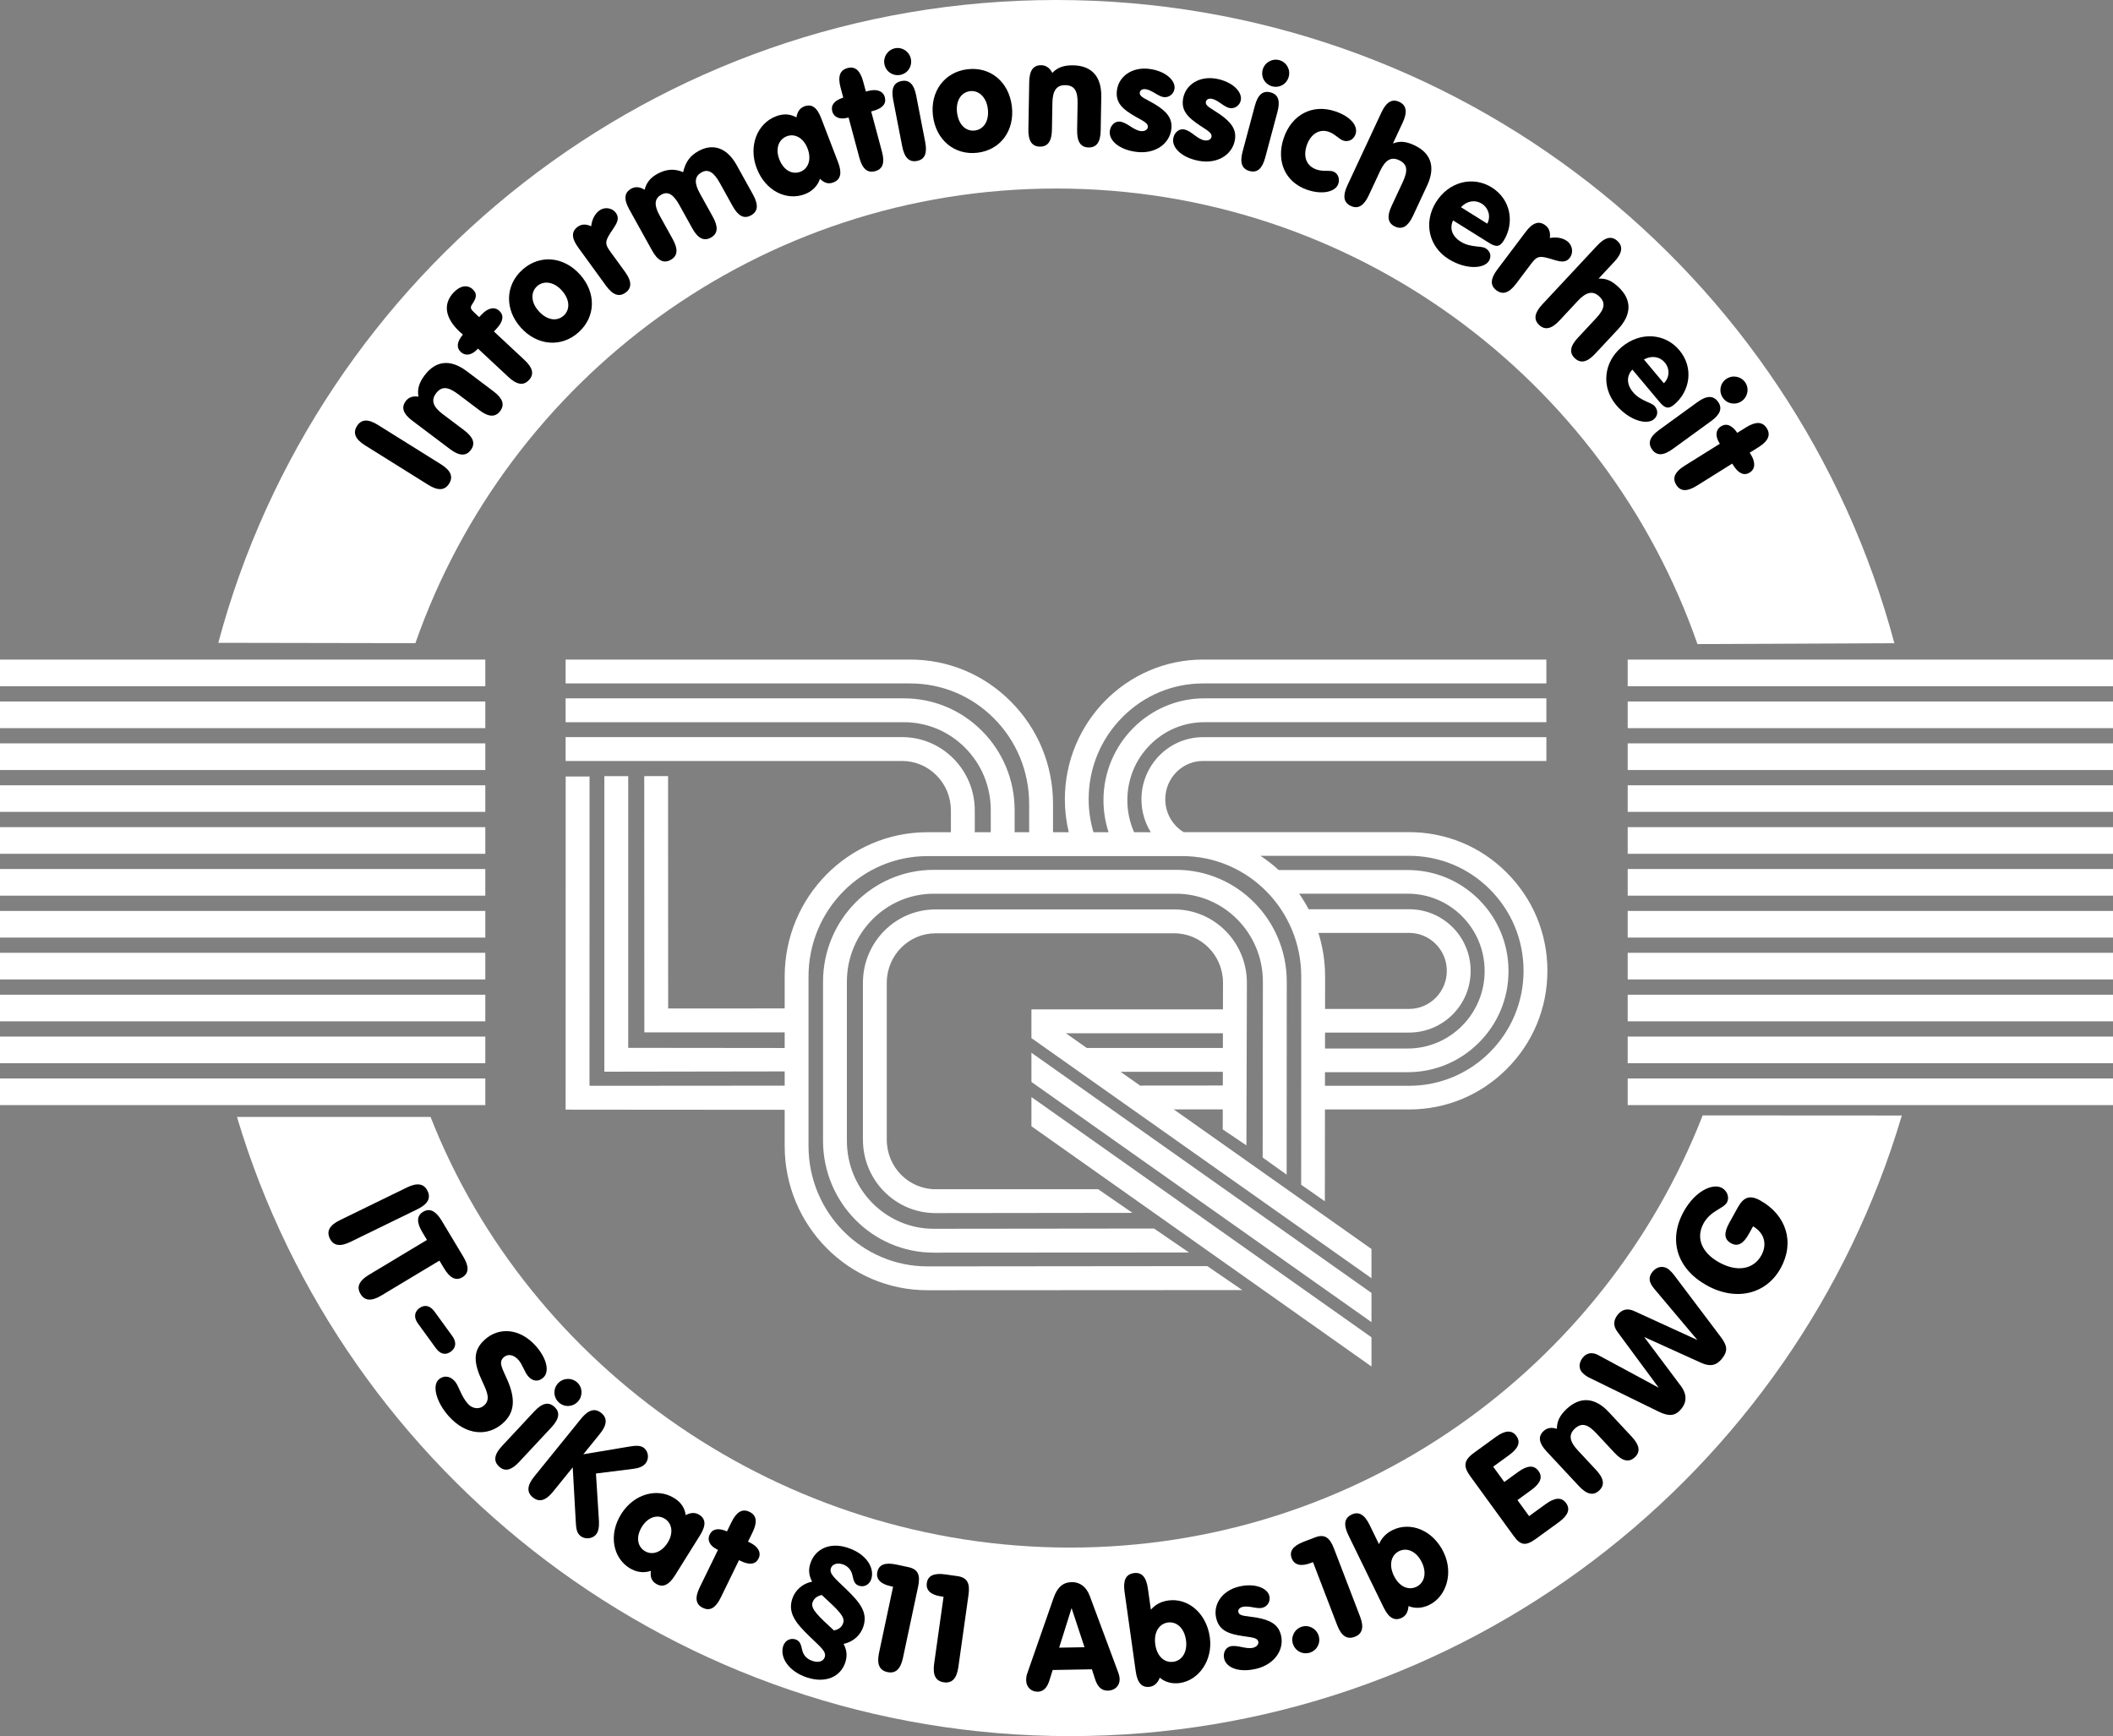 <?xml version="1.0" encoding="UTF-8" standalone="no"?>
<svg
   xmlns:dc="http://purl.org/dc/elements/1.1/"
   xmlns:cc="http://creativecommons.org/ns#"
   xmlns:rdf="http://www.w3.org/1999/02/22-rdf-syntax-ns#"
   xmlns:svg="http://www.w3.org/2000/svg"
   xmlns="http://www.w3.org/2000/svg"
   xmlns:sodipodi="http://sodipodi.sourceforge.net/DTD/sodipodi-0.dtd"
   xmlns:inkscape="http://www.inkscape.org/namespaces/inkscape"
   version="1.1"
   id="Ebene_1"
   x="0px"
   y="0px"
   width="284.576"
   height="233.823"
   viewBox="0 0 284.576 233.823"
   enable-background="new 0 0 297.641 255.121"
   xml:space="preserve"
   sodipodi:docname="135_it-sikat-1b_enwg.svg"
   inkscape:version="1.0.2-2 (e86c870879, 2021-01-15)"><rect x="0" y="0" width="284.576" height="233.823" fill="#808080" stroke="none"/><defs
   id="defs99" /><sodipodi:namedview
   pagecolor="#ffffff"
   bordercolor="#666666"
   borderopacity="1"
   objecttolerance="10"
   gridtolerance="10"
   guidetolerance="10"
   inkscape:pageopacity="0"
   inkscape:pageshadow="2"
   inkscape:window-width="3840"
   inkscape:window-height="2054"
   id="namedview97"
   showgrid="false"
   inkscape:zoom="4.0216211"
   inkscape:cx="141.9285"
   inkscape:cy="116.9115"
   inkscape:window-x="-11"
   inkscape:window-y="-11"
   inkscape:window-maximized="1"
   inkscape:current-layer="Ebene_1" />
<path
   fill="#ffffff"
   d="m 205.191,130.752 c 0,-4.176 -1.633,-8.088 -4.584,-11.021 -2.9,-2.88 -6.75,-4.466 -10.826,-4.466 H 169.76 c 0.867,0.574 1.688,1.208 2.449,1.912 h 17.373 c 3.602,0 6.998,1.4 9.553,3.935 2.6,2.577 4.029,6.019 4.029,9.675 0,3.666 -1.43,7.102 -4.029,9.678 -2.553,2.539 -5.949,3.939 -9.553,3.939 h -11.133 l -0.006,1.832 h 11.338 c 8.502,0.001 15.41,-6.947 15.41,-15.484 z m -26.728,0.778 -0.004,4.355 h 11.312 c 2.803,0 5.084,-2.303 5.084,-5.125 0,-1.385 -0.535,-2.676 -1.518,-3.646 -0.957,-0.951 -2.229,-1.471 -3.566,-1.471 H 177.56 c 0.586,1.857 0.903,3.836 0.903,5.887 z m -2.221,-9.075 h 13.529 c 2.203,0 4.275,0.855 5.842,2.404 1.58,1.57 2.451,3.67 2.451,5.9 0,2.234 -0.871,4.33 -2.451,5.902 -1.566,1.553 -3.639,2.406 -5.842,2.406 h -11.318 v 2.15 h 11.131 c 5.723,0 10.365,-4.678 10.365,-10.432 0,-2.805 -1.092,-5.445 -3.08,-7.42 -1.957,-1.938 -4.539,-3.003 -7.285,-3.003 h -14.611 c 0.464,0.671 0.886,1.366 1.269,2.093 z m 32.16,8.297 c 0,5.025 -1.961,9.74 -5.531,13.273 -3.502,3.482 -8.158,5.4 -13.09,5.4 h -11.338 l -0.014,12.365 -3.189,-2.23 0.01,-28.031 c 0,-8.98 -7.188,-16.228 -16.02,-16.228 h -34.318 c -8.83,0 -16.023,7.248 -16.023,16.228 v 22.805 c 0,8.977 7.193,16.225 16.023,16.225 l 37.691,-0.037 4.707,3.227 -42.398,0.023 c -10.644,0 -19.233,-8.721 -19.233,-19.438 v -4.863 l -27.898,-0.02 -1.604,-0.006 v -1.607 l 0.007,-43.261 h 3.215 l -0.01,41.66 26.29,-0.02 v -1.918 l -22.678,0.035 h -1.608 v -1.604 -38.199 h 3.214 v 36.593 l 21.072,0.023 v -2.111 l -17.296,0.004 h -1.605 v -1.602 l -0.013,-32.907 3.209,-0.004 0.012,31.299 15.693,-0.01 v -4.289 c 0,-10.72 8.59,-19.442 19.233,-19.442 h 3.153 v -2.924 c 0,-1.8 -0.694,-3.488 -1.958,-4.751 -1.24,-1.239 -2.874,-1.92 -4.618,-1.92 H 76.176 v -3.215 h 45.312 c 2.6,0 5.046,1.018 6.891,2.86 1.868,1.872 2.901,4.37 2.901,7.025 v 2.924 h 2.155 v -2.964 c 0,-3.197 -1.239,-6.19 -3.482,-8.438 -2.202,-2.201 -5.122,-3.413 -8.214,-3.413 H 76.176 v -3.214 h 45.563 c 3.951,0 7.676,1.547 10.484,4.355 2.854,2.853 4.425,6.658 4.425,10.71 v 2.964 h 1.957 v -3.806 c 0,-4.377 -1.697,-8.482 -4.766,-11.553 -3.016,-3.018 -7.016,-4.679 -11.259,-4.679 H 76.176 v -3.215 h 46.404 c 5.099,0 9.904,1.995 13.527,5.623 3.683,3.679 5.712,8.586 5.712,13.823 v 3.806 h 2.119 c -0.346,-1.444 -0.525,-2.924 -0.525,-4.429 0,-10.378 8.352,-18.823 18.613,-18.823 h 46.238 v 3.215 h -46.238 c -4.072,0 -7.916,1.597 -10.816,4.5 -2.961,2.955 -4.592,6.9 -4.592,11.108 0,1.515 0.227,2.994 0.646,4.429 h 2.033 c -0.447,-1.387 -0.684,-2.839 -0.684,-4.304 0,-7.569 6.098,-13.726 13.58,-13.726 h 46.07 v 3.214 h -46.068 c -2.742,0 -5.328,1.076 -7.281,3.028 -1.994,1.992 -3.086,4.646 -3.086,7.483 0,1.481 0.312,2.958 0.908,4.304 h 2.248 c -0.809,-1.307 -1.256,-2.835 -1.256,-4.424 0,-4.62 3.721,-8.376 8.293,-8.376 h 46.244 v 3.207 h -46.246 c -1.342,0 -2.613,0.53 -3.564,1.483 -0.982,0.982 -1.518,2.288 -1.518,3.686 0,1.812 0.947,3.482 2.469,4.416 h 30.373 c 4.93,0 9.588,1.917 13.088,5.398 3.574,3.539 5.535,8.253 5.535,13.28 z M 57.985,150.428 c 13.341,33.961 47.441,58.002 86.132,58.002 38.773,0 71.91,-24.141 85.197,-58.207 l 26.822,0.016 c -14.314,48.324 -59.053,83.584 -112.02,83.584 -52.888,0 -97.823,-35.178 -112.203,-83.395 z M 55.944,86.624 29.401,86.576 C 42.721,36.719 88.203,0 142.256,0 c 54.078,0 99.566,36.745 112.875,86.627 l -26.52,0.118 C 216.181,51.026 182.213,25.391 142.256,25.391 102.346,25.392 68.411,50.968 55.944,86.624 Z m 163.273,2.212 h 65.359 v 3.589 h -65.359 z m 0,5.64 h 65.359 v 3.591 h -65.359 z m 0,5.642 h 65.359 v 3.589 h -65.359 z m 0,5.642 h 65.359 v 3.588 h -65.359 z m 0,5.641 h 65.359 v 3.589 h -65.359 z m 0,5.64 h 65.359 v 3.591 h -65.359 z m 0,5.643 h 65.359 v 3.588 h -65.359 z m 0,5.641 h 65.359 v 3.59 h -65.359 z m 0,5.642 h 65.359 v 3.588 h -65.359 z m 0,5.639 h 65.359 v 3.592 h -65.359 z m 0,5.642 h 65.359 v 3.588 H 219.217 Z M 0,88.836 h 65.361 v 3.589 H 0 Z m 0,5.64 h 65.361 v 3.591 H 0 Z m 0,5.642 h 65.361 v 3.589 H 0 Z m 0,5.642 h 65.361 v 3.588 H 0 Z m 0,5.641 h 65.361 v 3.589 H 0 Z m 0,5.64 h 65.361 v 3.591 H 0 Z m 0,5.643 h 65.361 v 3.588 H 0 Z m 0,5.641 h 65.361 v 3.59 H 0 Z m 0,5.642 h 65.361 v 3.588 H 0 Z m 0,5.639 h 65.361 v 3.592 H 0 Z m 0,5.642 h 65.361 v 3.588 H 0 Z m 184.709,38.793 -45.797,-32.357 v -3.934 l 45.797,32.357 z m -24.576,-15.353 -34.374,0.02 c -8.254,0 -14.913,-6.764 -14.913,-15.07 V 132.22 c 0,-8.303 6.659,-15.069 14.913,-15.069 h 32.633 c 8.242,0 14.908,6.766 14.908,15.069 l -0.016,25.984 -3.229,-2.307 0.029,-23.678 c 0,-6.559 -5.262,-11.851 -11.693,-11.851 h -32.633 c -6.445,0 -11.7,5.292 -11.7,11.851 v 21.418 c 0,6.564 5.256,11.857 11.7,11.857 l 29.672,-0.033 z m 24.576,9.379 -45.797,-32.352 v -3.93 l 45.797,32.346 z m -20.008,-42.125 0.014,-3.574 c 0,-3.705 -2.965,-6.672 -6.576,-6.672 h -32.133 c -3.614,0 -6.577,2.967 -6.577,6.672 v 21.129 c 0,3.699 2.963,6.67 6.577,6.67 l 21.889,-0.004 4.625,3.186 -26.514,0.033 c -5.426,0 -9.787,-4.445 -9.787,-9.885 v -21.129 c 0,-5.443 4.361,-9.887 9.787,-9.887 h 32.133 c 5.426,0 9.791,4.443 9.791,9.887 l -0.064,21.893 -3.189,-2.152 0.006,-2.695 h -6.604 l 26.629,18.799 v 3.936 l -45.797,-32.338 v -0.648 -3.219 h 25.79 z m -0.01,8.41 h -13.775 l 2.631,1.855 c 11.139,0 11.139,-0.01 11.139,-0.01 z m 0.006,-5.191 h -21.141 l 2.807,1.979 h 18.334 z"
   id="path2" />
<g
   id="g46"
   transform="translate(-6.892,-10.649)">
	<path
   fill-rule="evenodd"
   clip-rule="evenodd"
   fill="#000000"
   d="m 54.103,177.903 9.005,-4.393 c 1.39,-0.678 1.847,-1.48 1.362,-2.473 -0.484,-0.994 -1.398,-1.129 -2.788,-0.449 l -9.005,4.391 c -1.39,0.678 -1.847,1.482 -1.363,2.475 0.485,0.992 1.4,1.127 2.789,0.449 z"
   id="path4" />
	<path
   fill-rule="evenodd"
   clip-rule="evenodd"
   fill="#000000"
   d="m 64.398,177.644 -7.813,4.695 c -1.325,0.795 -1.711,1.637 -1.142,2.582 0.568,0.947 1.491,1.002 2.816,0.205 l 7.813,-4.695 0.62,1.033 c 0.797,1.326 1.603,1.73 2.48,1.203 0.877,-0.527 0.915,-1.439 0.119,-2.764 l -2.916,-4.854 c -0.797,-1.326 -1.62,-1.721 -2.498,-1.193 -0.877,0.527 -0.897,1.43 -0.102,2.754 z"
   id="path6" />
	<path
   fill-rule="evenodd"
   clip-rule="evenodd"
   fill="#000000"
   d="m 63.183,188.905 2.396,3.299 c 0.614,0.844 1.322,1 2.037,0.48 0.683,-0.496 0.79,-1.27 0.2,-2.082 l -2.396,-3.297 c -0.603,-0.828 -1.339,-0.988 -2.037,-0.48 -0.698,0.508 -0.789,1.268 -0.2,2.08 z"
   id="path8" />
	<path
   fill-rule="evenodd"
   clip-rule="evenodd"
   fill="#000000"
   d="m 74.63,202.323 c 1.597,-1.438 1.707,-3.266 0.59,-5.826 -0.686,-1.572 -1.241,-2.369 -0.479,-3.053 0.521,-0.471 1.3,-0.387 1.972,0.359 0.577,0.641 0.81,1.648 1.333,2.23 0.631,0.701 1.384,0.727 2.01,0.162 0.852,-0.766 0.546,-2.545 -1.039,-4.307 -2.109,-2.342 -4.914,-2.545 -6.823,-0.826 -1.656,1.492 -1.543,3.119 -0.314,5.713 0.691,1.459 1.055,2.402 0.204,3.168 -0.627,0.564 -1.56,0.457 -2.164,-0.213 -0.968,-1.076 -1.209,-2.424 -1.787,-3.066 -0.672,-0.746 -1.522,-0.791 -2.164,-0.213 -0.865,0.779 -0.397,2.979 1.39,4.965 2.28,2.536 5.212,2.761 7.271,0.907 z"
   id="path10" />
	<path
   fill-rule="evenodd"
   clip-rule="evenodd"
   fill="#000000"
   d="m 76.818,207.538 4.341,-4.654 c 1.055,-1.131 1.194,-2.018 0.416,-2.742 -0.793,-0.74 -1.667,-0.539 -2.722,0.592 l -4.34,4.656 c -1.055,1.129 -1.208,2.029 -0.415,2.77 0.793,0.741 1.666,0.509 2.72,-0.622 z m 5.241,-10.596 c -0.698,0.748 -0.658,1.885 0.091,2.582 0.734,0.686 1.869,0.645 2.567,-0.104 0.685,-0.734 0.659,-1.885 -0.075,-2.568 -0.734,-0.685 -1.898,-0.644 -2.583,0.09 z"
   id="path12" />
	<path
   fill-rule="evenodd"
   clip-rule="evenodd"
   fill="#000000"
   d="m 91.614,205.481 -6.158,1.033 2.224,-2.746 c 0.973,-1.201 1.047,-2.123 0.188,-2.818 -0.857,-0.695 -1.743,-0.43 -2.717,0.771 l -6.305,7.787 c -0.974,1.201 -1.048,2.123 -0.189,2.816 0.858,0.695 1.744,0.432 2.717,-0.77 l 2.653,-3.277 0.406,7.252 c 0.051,0.895 0.091,1.547 0.637,1.988 0.577,0.469 1.588,0.434 2.118,-0.223 0.278,-0.342 0.413,-0.957 0.371,-1.766 l -0.404,-6.424 5.03,-0.629 c 0.775,-0.096 1.322,-0.324 1.65,-0.73 0.506,-0.625 0.405,-1.584 -0.203,-2.078 -0.453,-0.363 -1.092,-0.34 -2.018,-0.186 z"
   id="path14" />
	<path
   fill-rule="evenodd"
   clip-rule="evenodd"
   fill="#000000"
   d="m 93.354,216.259 c 0.83,-1.328 2.106,-1.666 3.077,-1.061 0.971,0.607 1.199,1.91 0.38,3.221 -0.83,1.328 -2.105,1.738 -3.093,1.121 -0.988,-0.617 -1.214,-1.918 -0.364,-3.281 z m 1.201,5.959 c -0.115,0.828 0.096,1.363 0.691,1.734 0.903,0.564 1.732,0.184 2.552,-1.127 l 3.373,-5.398 c 0.819,-1.311 0.805,-2.197 -0.115,-2.771 -0.545,-0.34 -1.162,-0.299 -1.809,0.055 -0.141,-0.988 -0.631,-1.721 -1.55,-2.295 -2.282,-1.426 -5.438,-0.58 -7.141,2.145 -1.756,2.809 -1.085,5.902 1.112,7.275 0.921,0.573 1.927,0.706 2.887,0.382 z"
   id="path16" />
	<path
   fill-rule="evenodd"
   clip-rule="evenodd"
   fill="#000000"
   d="m 103.588,219.39 -2.455,5.035 c -0.678,1.389 -0.562,2.295 0.413,2.77 0.975,0.477 1.742,0.002 2.42,-1.389 l 2.455,-5.035 0.235,0.115 c 1.209,0.59 2.016,0.447 2.403,-0.348 0.378,-0.775 -0.034,-1.58 -1.171,-2.133 l -0.253,-0.125 0.607,-1.244 c 0.678,-1.391 0.562,-2.295 -0.396,-2.762 -0.975,-0.477 -1.76,-0.01 -2.438,1.379 l -0.607,1.246 c -1.163,-0.5 -1.952,-0.35 -2.33,0.426 -0.361,0.74 -0.004,1.52 1.007,2.012 z"
   id="path18" />
	<path
   fill-rule="evenodd"
   clip-rule="evenodd"
   fill="#000000"
   d="m 116.267,223.669 c -1.281,0.238 -2.297,1.154 -2.675,2.318 -0.62,1.91 0.463,3.254 2.376,5.1 1.445,1.398 2.243,1.996 2.001,2.74 -0.18,0.555 -0.787,0.801 -1.646,0.521 -0.783,-0.254 -1.25,-0.766 -1.415,-1.559 -0.151,-0.703 -0.301,-1.152 -0.893,-1.346 -0.669,-0.217 -1.396,0.139 -1.645,0.902 -0.483,1.488 0.705,3.416 3.227,4.236 2.481,0.807 4.507,-0.098 5.134,-2.027 0.285,-0.877 0.229,-1.613 -0.223,-2.5 1.319,-0.289 2.283,-1.18 2.662,-2.344 0.62,-1.91 -0.45,-3.229 -2.362,-5.074 -1.445,-1.398 -2.257,-2.021 -2.015,-2.766 0.173,-0.535 0.807,-0.793 1.589,-0.539 0.707,0.229 1.181,0.785 1.333,1.551 0.146,0.723 0.301,1.154 0.874,1.34 0.668,0.217 1.39,-0.117 1.644,-0.9 0.478,-1.471 -0.609,-3.387 -3.207,-4.23 -2.387,-0.775 -4.36,0.166 -5,2.133 -0.272,0.84 -0.203,1.602 0.241,2.444 z m 2.933,6.568 c -2.06,-1.914 -3.159,-2.885 -2.88,-3.744 0.181,-0.553 0.578,-0.867 1.243,-1.031 2.078,1.922 3.178,2.891 2.898,3.75 -0.186,0.572 -0.589,0.906 -1.261,1.025 z"
   id="path20" />
	<path
   fill-rule="evenodd"
   clip-rule="evenodd"
   fill="#000000"
   d="m 128.502,233.935 2.037,-9.584 c 0.334,-1.572 0.01,-2.359 -1.326,-2.643 l -1.591,-0.34 c -1.513,-0.32 -2.358,-0.008 -2.571,0.994 -0.205,0.961 0.433,1.631 1.827,1.928 l 0.294,0.062 -1.891,8.896 c -0.321,1.512 0.03,2.367 1.131,2.602 1.099,0.233 1.768,-0.404 2.09,-1.915 z"
   id="path22" />
	<path
   fill-rule="evenodd"
   clip-rule="evenodd"
   fill="#000000"
   d="m 135.963,235.167 1.364,-9.701 c 0.224,-1.592 -0.155,-2.354 -1.508,-2.545 l -1.61,-0.227 c -1.531,-0.215 -2.354,0.156 -2.496,1.17 -0.137,0.975 0.546,1.598 1.957,1.797 l 0.299,0.041 -1.267,9.008 c -0.215,1.531 0.196,2.359 1.31,2.516 1.114,0.157 1.736,-0.528 1.951,-2.059 z"
   id="path24" />
	<path
   fill-rule="evenodd"
   clip-rule="evenodd"
   fill="#000000"
   d="m 149.538,232.56 1.674,-5.33 1.74,5.27 z m -0.871,3.007 5.281,-0.094 0.424,1.318 c 0.34,1.059 0.891,1.57 1.734,1.557 0.902,-0.016 1.596,-0.631 1.578,-1.555 -0.004,-0.279 -0.09,-0.619 -0.238,-1.02 l -3.793,-10.195 c -0.463,-1.217 -1.316,-1.863 -2.422,-1.846 -1.203,0.021 -1.955,0.717 -2.451,2.152 l -3.539,10.143 c -0.115,0.303 -0.149,0.625 -0.144,0.945 0.016,0.904 0.669,1.535 1.574,1.52 0.701,-0.012 1.236,-0.504 1.539,-1.473 z"
   id="path26" />
	<path
   fill-rule="evenodd"
   clip-rule="evenodd"
   fill="#000000"
   d="m 161.888,227.448 -0.402,-2.863 c -0.217,-1.531 -0.82,-2.217 -1.893,-2.066 -1.074,0.15 -1.465,0.977 -1.25,2.508 l 1.51,10.736 c 0.215,1.531 0.818,2.217 1.891,2.066 0.617,-0.088 1.064,-0.516 1.35,-1.225 0.715,0.609 1.662,0.861 2.695,0.717 2.564,-0.361 4.475,-3.082 4.041,-6.164 -0.465,-3.301 -2.979,-5.32 -5.604,-4.951 -1.053,0.148 -1.799,0.617 -2.338,1.242 z m 0.596,4.68 c -0.232,-1.65 0.521,-2.789 1.693,-2.955 1.174,-0.164 2.213,0.744 2.443,2.375 0.223,1.59 -0.527,2.75 -1.699,2.914 -1.174,0.166 -2.209,-0.703 -2.437,-2.334 z"
   id="path28" />
	<path
   fill-rule="evenodd"
   clip-rule="evenodd"
   fill="#000000"
   d="m 176.132,235.392 c 2.455,-0.611 3.762,-2.594 3.275,-4.541 -0.35,-1.402 -1.41,-2.008 -3.295,-2.346 -1.428,-0.244 -2.295,-0.152 -2.439,-0.736 -0.072,-0.291 0.121,-0.59 0.57,-0.701 0.838,-0.209 1.918,0.309 2.658,0.123 0.701,-0.174 1.125,-0.881 0.945,-1.602 -0.266,-1.07 -1.994,-1.777 -4.139,-1.244 -2.279,0.568 -3.469,2.438 -3.012,4.27 0.408,1.637 1.621,2.1 3.705,2.408 1.223,0.172 1.836,0.225 1.957,0.713 0.082,0.33 -0.176,0.705 -0.701,0.836 -0.955,0.238 -2.113,-0.426 -3.068,-0.188 -0.643,0.16 -1.02,0.896 -0.824,1.676 0.311,1.246 2.089,1.9 4.368,1.332 z"
   id="path30" />
	<path
   fill-rule="evenodd"
   clip-rule="evenodd"
   fill="#000000"
   d="m 181.021,232.05 c 0.316,0.973 1.33,1.488 2.303,1.172 0.955,-0.311 1.471,-1.322 1.154,-2.295 -0.311,-0.955 -1.328,-1.49 -2.283,-1.18 -0.955,0.31 -1.485,1.348 -1.174,2.303 z"
   id="path32" />
	<path
   fill-rule="evenodd"
   clip-rule="evenodd"
   fill="#000000"
   d="m 190.058,228.351 -3.51,-9.148 c -0.576,-1.498 -1.277,-1.982 -2.553,-1.492 l -1.518,0.582 c -1.443,0.555 -1.984,1.277 -1.617,2.232 0.354,0.92 1.252,1.133 2.584,0.623 l 0.281,-0.109 3.258,8.492 c 0.555,1.443 1.316,1.969 2.365,1.566 1.052,-0.405 1.265,-1.303 0.71,-2.746 z"
   id="path34" />
	<path
   fill-rule="evenodd"
   clip-rule="evenodd"
   fill="#000000"
   d="m 192.613,218.622 -1.268,-2.6 c -0.678,-1.389 -1.463,-1.855 -2.438,-1.379 -0.975,0.475 -1.092,1.381 -0.414,2.77 l 4.752,9.746 c 0.678,1.389 1.465,1.855 2.439,1.379 0.559,-0.271 0.852,-0.816 0.904,-1.58 0.867,0.359 1.846,0.307 2.785,-0.152 2.328,-1.135 3.303,-4.312 1.938,-7.111 -1.461,-2.994 -4.477,-4.139 -6.857,-2.977 -0.957,0.467 -1.521,1.144 -1.841,1.904 z m 2.013,4.268 c -0.73,-1.498 -0.367,-2.814 0.697,-3.334 1.064,-0.52 2.334,0.023 3.057,1.502 0.705,1.445 0.35,2.779 -0.715,3.299 -1.065,0.52 -2.316,0.011 -3.039,-1.467 z"
   id="path36" />
	<path
   fill-rule="evenodd"
   clip-rule="evenodd"
   fill="#000000"
   d="m 208.355,204.173 -2.957,2.148 c -1.461,1.061 -1.406,1.891 -0.473,3.174 l 5.842,8.039 c 0.908,1.252 1.594,1.375 2.99,0.359 l 3.07,-2.23 c 1.25,-0.908 1.584,-1.748 0.982,-2.576 -0.602,-0.828 -1.502,-0.77 -2.754,0.141 l -2.225,1.615 -1.57,-2.16 1.852,-1.346 c 1.252,-0.908 1.586,-1.746 0.984,-2.574 -0.604,-0.828 -1.504,-0.77 -2.754,0.139 l -1.852,1.346 -1.498,-2.064 2.143,-1.557 c 1.252,-0.908 1.586,-1.748 0.984,-2.576 -0.602,-0.829 -1.514,-0.786 -2.764,0.122 z"
   id="path38" />
	<path
   fill-rule="evenodd"
   clip-rule="evenodd"
   fill="#000000"
   d="m 219.531,210.79 c 1.055,1.131 1.941,1.348 2.734,0.607 0.793,-0.741 0.641,-1.641 -0.414,-2.77 l -2.465,-2.645 c -1.082,-1.16 -1.291,-2.09 -0.41,-2.912 0.939,-0.877 1.781,-0.592 2.918,0.627 l 2.438,2.615 c 1.055,1.131 1.943,1.346 2.736,0.605 0.793,-0.738 0.639,-1.639 -0.416,-2.77 l -3.094,-3.318 c -1.877,-2.012 -3.861,-2.109 -5.668,-0.426 -0.896,0.836 -1.322,1.645 -1.316,2.682 -0.744,-0.238 -1.33,-0.131 -1.785,0.293 -0.793,0.74 -0.652,1.625 0.4,2.756 z"
   id="path40" />
	<path
   fill-rule="evenodd"
   clip-rule="evenodd"
   fill="#000000"
   d="m 233.257,197.296 -4.93,-6.578 7.674,3.477 c 1.186,0.547 2.051,0.369 2.785,-0.535 0.934,-1.154 0.672,-1.883 -0.256,-3.1 l -6.219,-8.24 c -0.215,-0.277 -0.455,-0.523 -0.674,-0.699 -0.654,-0.531 -1.561,-0.465 -2.18,0.301 -0.607,0.748 -0.508,1.424 0.227,2.303 l 5.809,6.898 -8.52,-3.902 c -0.869,-0.393 -1.609,-0.244 -2.203,0.488 -0.607,0.75 -0.627,1.508 -0.078,2.266 l 5.594,7.576 -8.127,-4.385 c -0.803,-0.443 -1.562,-0.334 -2.094,0.32 -0.605,0.75 -0.598,1.633 0.104,2.201 0.203,0.166 0.391,0.316 0.588,0.424 l 9.51,4.654 c 1.387,0.682 2.264,0.619 3.072,-0.381 0.76,-0.936 0.731,-2.018 -0.082,-3.088 z"
   id="path42" />
	<path
   fill-rule="evenodd"
   clip-rule="evenodd"
   fill="#000000"
   d="m 242.993,175.812 c 1.527,0.891 1.938,2.428 1.109,3.92 -1.031,1.861 -3.225,2.299 -5.684,0.936 -2.404,-1.334 -3.146,-3.352 -2.086,-5.266 0.955,-1.721 2.672,-1.961 3.141,-2.805 0.369,-0.668 0.039,-1.562 -0.664,-1.951 -1.229,-0.682 -3.611,0.385 -5.148,3.16 -2.123,3.828 -0.949,7.715 3.107,9.965 3.969,2.199 8.012,1.158 9.93,-2.301 1.977,-3.566 0.721,-7.223 -2.756,-9.15 -1.369,-0.76 -2.227,-0.455 -2.996,0.934 l -1.158,2.09 c -0.74,1.334 -0.707,2.225 0.225,2.74 0.93,0.518 1.688,0.064 2.426,-1.271 z"
   id="path44" />
</g>
<path
   fill-rule="evenodd"
   clip-rule="evenodd"
   fill="none"
   d="m 48.838,116.694 c 0,-51.893 42.062,-93.959 93.953,-93.959 51.891,0 93.961,42.066 93.961,93.959 0,51.89 -42.07,93.957 -93.961,93.957 -51.89,0 -93.953,-42.067 -93.953,-93.957 z"
   id="path48" />
<g
   id="g94"
   transform="translate(-6.892,-10.649)">
	<path
   fill-rule="evenodd"
   clip-rule="evenodd"
   fill="#000000"
   d="m 66.283,73.183 -8.497,-5.309 c -1.312,-0.819 -2.234,-0.781 -2.82,0.156 -0.585,0.937 -0.215,1.783 1.097,2.603 l 8.497,5.31 c 1.311,0.819 2.234,0.781 2.819,-0.156 0.586,-0.937 0.215,-1.785 -1.096,-2.604 z"
   id="path50" />
	<path
   fill-rule="evenodd"
   clip-rule="evenodd"
   fill="#000000"
   d="m 67.5,71.135 c 1.234,0.93 2.146,0.989 2.798,0.123 0.653,-0.866 0.346,-1.727 -0.889,-2.657 l -2.887,-2.175 c -1.267,-0.955 -1.635,-1.835 -0.909,-2.797 0.773,-1.026 1.652,-0.892 2.983,0.111 l 2.854,2.151 c 1.234,0.931 2.146,0.989 2.799,0.123 0.652,-0.866 0.345,-1.726 -0.89,-2.656 l -3.624,-2.73 c -2.197,-1.655 -4.17,-1.407 -5.656,0.565 -0.736,0.979 -1.016,1.849 -0.829,2.87 -0.774,-0.106 -1.333,0.102 -1.708,0.599 -0.652,0.866 -0.361,1.714 0.873,2.644 z"
   id="path52" />
	<path
   fill-rule="evenodd"
   clip-rule="evenodd"
   fill="#000000"
   d="m 71.427,53.36 -0.514,-0.479 c -0.661,-0.616 -0.766,-0.769 -0.387,-1.322 0.513,-0.757 0.677,-1.345 0.031,-1.947 -0.705,-0.657 -1.694,-0.509 -2.585,0.446 -1.424,1.527 -1.173,3.407 0.854,5.297 0.132,0.124 0.277,0.232 0.41,0.355 -0.819,0.966 -0.904,1.765 -0.273,2.354 0.603,0.562 1.45,0.446 2.218,-0.376 l 0.082,-0.088 4.097,3.82 c 1.131,1.054 2.031,1.208 2.771,0.415 0.739,-0.792 0.51,-1.666 -0.621,-2.72 l -4.097,-3.82 0.356,-0.382 c 0.917,-0.983 1.017,-1.797 0.371,-2.399 -0.632,-0.589 -1.535,-0.415 -2.397,0.51 z"
   id="path54" />
	<path
   fill-rule="evenodd"
   clip-rule="evenodd"
   fill="#000000"
   d="m 77.045,54.779 c 2.203,2.447 5.46,2.703 7.772,0.621 2.327,-2.096 2.384,-5.334 0.181,-7.782 -2.203,-2.447 -5.431,-2.73 -7.758,-0.634 -2.313,2.082 -2.398,5.348 -0.195,7.795 z m 2.405,-2.22 c -1.102,-1.223 -1.087,-2.587 -0.222,-3.366 0.865,-0.78 2.25,-0.622 3.325,0.572 1.102,1.224 1.144,2.591 0.248,3.397 -0.896,0.806 -2.236,0.635 -3.351,-0.603 z"
   id="path56" />
	<path
   fill-rule="evenodd"
   clip-rule="evenodd"
   fill="#000000"
   d="m 88.501,49.124 c 0.908,1.251 1.763,1.573 2.641,0.936 0.877,-0.637 0.835,-1.55 -0.074,-2.8 l -1.936,-2.664 c -0.638,-0.877 -0.78,-1.245 -0.313,-2.105 0.686,-1.242 1.764,-2.15 1.021,-3.173 -0.496,-0.682 -1.506,-0.842 -2.221,-0.323 -0.601,0.437 -0.989,1.166 -1.112,2.124 -0.71,-0.328 -1.305,-0.293 -1.809,0.072 -0.877,0.638 -0.847,1.534 0.062,2.784 z"
   id="path58" />
	<path
   fill-rule="evenodd"
   clip-rule="evenodd"
   fill="#000000"
   d="m 94.718,44.396 c 0.749,1.353 1.558,1.776 2.506,1.251 0.948,-0.526 1.018,-1.437 0.269,-2.789 l -1.752,-3.161 c -0.76,-1.37 -0.763,-2.287 0.238,-2.841 0.896,-0.496 1.637,0.012 2.415,1.417 l 1.732,3.125 c 0.75,1.353 1.559,1.776 2.507,1.251 0.948,-0.526 1.018,-1.437 0.268,-2.789 l -1.752,-3.161 c -0.759,-1.37 -0.762,-2.287 0.238,-2.841 0.896,-0.496 1.654,0.002 2.434,1.406 l 1.732,3.126 c 0.749,1.353 1.541,1.786 2.488,1.261 0.949,-0.526 1.018,-1.437 0.269,-2.789 l -2.2,-3.969 c -1.323,-2.388 -3.227,-2.963 -5.141,-1.902 -1.142,0.633 -1.745,1.449 -2.072,2.848 -1.127,-0.501 -2.283,-0.434 -3.477,0.229 -0.931,0.516 -1.478,1.187 -1.707,2.14 -0.664,-0.412 -1.26,-0.45 -1.804,-0.148 -0.948,0.526 -1.027,1.418 -0.277,2.771 z"
   id="path60" />
	<path
   fill-rule="evenodd"
   clip-rule="evenodd"
   fill="#000000"
   d="m 111.845,32.099 c -0.561,-1.462 -0.062,-2.685 1.006,-3.095 1.068,-0.41 2.246,0.191 2.8,1.635 0.562,1.462 0.122,2.728 -0.966,3.145 -1.087,0.416 -2.263,-0.186 -2.84,-1.685 z m 5.483,2.627 c 0.592,0.59 1.146,0.743 1.802,0.491 0.993,-0.381 1.188,-1.273 0.634,-2.717 l -2.28,-5.942 c -0.555,-1.443 -1.271,-1.964 -2.282,-1.575 -0.601,0.23 -0.939,0.747 -1.047,1.477 -0.873,-0.481 -1.752,-0.531 -2.764,-0.143 -2.513,0.964 -3.736,3.994 -2.586,6.993 1.188,3.093 4.062,4.419 6.48,3.491 1.013,-0.389 1.724,-1.114 2.043,-2.075 z"
   id="path62" />
	<path
   fill-rule="evenodd"
   clip-rule="evenodd"
   fill="#000000"
   d="m 121.177,26.472 1.45,5.411 c 0.399,1.493 1.082,2.101 2.129,1.82 1.048,-0.281 1.315,-1.143 0.915,-2.636 l -1.449,-5.411 0.252,-0.068 c 1.3,-0.348 1.814,-0.985 1.586,-1.838 -0.224,-0.834 -1.062,-1.171 -2.284,-0.843 l -0.271,0.073 -0.358,-1.338 c -0.4,-1.494 -1.082,-2.101 -2.11,-1.825 -1.047,0.28 -1.334,1.147 -0.935,2.641 l 0.358,1.338 c -1.206,0.385 -1.701,1.017 -1.479,1.851 0.213,0.795 0.994,1.147 2.08,0.856 z"
   id="path64" />
	<path
   fill-rule="evenodd"
   clip-rule="evenodd"
   fill="#000000"
   d="m 131.495,29.758 -1.214,-6.248 c -0.295,-1.518 -0.93,-2.151 -1.975,-1.948 -1.064,0.207 -1.415,1.032 -1.12,2.549 l 1.214,6.248 c 0.296,1.518 0.934,2.171 1.998,1.964 1.065,-0.207 1.392,-1.048 1.097,-2.565 z m -5.491,-10.469 c 0.195,1.005 1.137,1.64 2.142,1.445 0.985,-0.191 1.621,-1.133 1.425,-2.138 -0.191,-0.986 -1.137,-1.64 -2.122,-1.449 -0.985,0.191 -1.638,1.156 -1.445,2.142 z"
   id="path66" />
	<path
   fill-rule="evenodd"
   clip-rule="evenodd"
   fill="#000000"
   d="m 132.543,26.25 c 0.4,3.268 2.922,5.346 6.011,4.967 3.108,-0.382 5.013,-3.003 4.611,-6.271 -0.401,-3.268 -2.883,-5.351 -5.991,-4.969 -3.089,0.378 -5.033,3.004 -4.631,6.273 z m 3.243,-0.439 c -0.2,-1.634 0.594,-2.743 1.749,-2.885 1.156,-0.142 2.2,0.782 2.396,2.375 0.2,1.635 -0.549,2.778 -1.745,2.925 -1.195,0.148 -2.197,-0.761 -2.4,-2.415 z"
   id="path68" />
	<path
   fill-rule="evenodd"
   clip-rule="evenodd"
   fill="#000000"
   d="m 145.394,28.059 c -0.027,1.545 0.461,2.317 1.545,2.336 1.084,0.019 1.6,-0.735 1.627,-2.281 l 0.062,-3.614 c 0.027,-1.586 0.523,-2.4 1.729,-2.38 1.285,0.022 1.693,0.813 1.664,2.479 l -0.062,3.573 c -0.027,1.546 0.461,2.317 1.545,2.336 1.084,0.019 1.6,-0.735 1.627,-2.281 l 0.08,-4.537 c 0.047,-2.75 -1.312,-4.2 -3.783,-4.243 -1.225,-0.021 -2.092,0.265 -2.809,1.016 -0.369,-0.689 -0.865,-1.02 -1.488,-1.03 -1.084,-0.019 -1.598,0.715 -1.625,2.261 z"
   id="path70" />
	<path
   fill-rule="evenodd"
   clip-rule="evenodd"
   fill="#000000"
   d="m 159.96,31.108 c 2.512,0.308 4.441,-1.073 4.686,-3.066 0.176,-1.435 -0.598,-2.38 -2.236,-3.37 -1.244,-0.74 -2.086,-0.964 -2.014,-1.562 0.037,-0.299 0.326,-0.507 0.785,-0.45 0.855,0.105 1.68,0.975 2.438,1.068 0.717,0.088 1.365,-0.419 1.457,-1.156 0.135,-1.096 -1.227,-2.376 -3.418,-2.646 -2.332,-0.286 -4.113,1.033 -4.342,2.906 -0.205,1.674 0.76,2.541 2.594,3.576 1.08,0.598 1.635,0.868 1.572,1.366 -0.041,0.339 -0.416,0.596 -0.955,0.53 -0.977,-0.12 -1.82,-1.154 -2.797,-1.274 -0.656,-0.081 -1.271,0.471 -1.369,1.268 -0.157,1.277 1.267,2.524 3.599,2.81 z"
   id="path72" />
	<path
   fill-rule="evenodd"
   clip-rule="evenodd"
   fill="#000000"
   d="m 168.306,32.302 c 2.482,0.482 4.504,-0.761 4.887,-2.731 0.277,-1.419 -0.43,-2.416 -1.994,-3.518 -1.191,-0.825 -2.016,-1.107 -1.9,-1.699 0.059,-0.295 0.359,-0.483 0.812,-0.395 0.848,0.165 1.609,1.09 2.357,1.236 0.711,0.138 1.393,-0.323 1.535,-1.052 0.211,-1.084 -1.057,-2.456 -3.225,-2.877 -2.307,-0.448 -4.174,0.743 -4.535,2.596 -0.32,1.655 0.582,2.588 2.34,3.748 1.035,0.672 1.568,0.979 1.473,1.473 -0.064,0.335 -0.457,0.565 -0.988,0.462 -0.967,-0.188 -1.736,-1.278 -2.703,-1.466 -0.65,-0.126 -1.301,0.381 -1.453,1.169 -0.247,1.262 1.087,2.606 3.394,3.054 z"
   id="path74" />
	<path
   fill-rule="evenodd"
   clip-rule="evenodd"
   fill="#000000"
   d="m 177.294,31.858 1.646,-6.148 c 0.4,-1.493 0.107,-2.341 -0.92,-2.616 -1.047,-0.28 -1.725,0.308 -2.125,1.801 l -1.646,6.148 c -0.4,1.493 -0.113,2.36 0.934,2.641 1.049,0.279 1.711,-0.333 2.111,-1.826 z m -0.347,-11.816 c -0.264,0.989 0.303,1.973 1.293,2.237 0.969,0.26 1.953,-0.308 2.219,-1.297 0.26,-0.97 -0.303,-1.973 -1.273,-2.232 -0.97,-0.261 -1.98,0.322 -2.239,1.292 z"
   id="path76" />
	<path
   fill-rule="evenodd"
   clip-rule="evenodd"
   fill="#000000"
   d="m 179.796,29.204 c -1.092,3.171 0.209,5.997 3.133,7.003 2.088,0.719 3.838,0.26 4.197,-0.784 0.242,-0.703 -0.029,-1.455 -0.713,-1.69 -0.494,-0.17 -1.334,0.051 -2.207,-0.25 -1.367,-0.471 -1.85,-1.72 -1.314,-3.277 0.529,-1.538 1.725,-2.231 2.939,-1.812 0.854,0.294 1.4,0.991 1.949,1.181 0.723,0.249 1.424,-0.125 1.672,-0.847 0.387,-1.12 -0.668,-2.375 -2.68,-3.068 -3.132,-1.079 -5.909,0.45 -6.976,3.544 z"
   id="path78" />
	<path
   fill-rule="evenodd"
   clip-rule="evenodd"
   fill="#000000"
   d="m 194.49,29.975 1.324,-2.838 c 0.654,-1.402 0.502,-2.313 -0.461,-2.764 -0.984,-0.458 -1.76,0.021 -2.414,1.423 l -4.582,9.826 c -0.654,1.401 -0.521,2.305 0.461,2.763 0.982,0.458 1.762,-0.021 2.414,-1.422 l 1.527,-3.275 c 0.67,-1.438 1.455,-1.98 2.547,-1.471 1.164,0.543 1.215,1.431 0.512,2.941 l -1.51,3.239 c -0.654,1.401 -0.521,2.305 0.461,2.764 0.982,0.458 1.76,-0.021 2.414,-1.423 l 1.918,-4.112 c 1.162,-2.493 0.508,-4.371 -1.73,-5.415 -1.055,-0.493 -1.903,-0.623 -2.881,-0.236 z"
   id="path80" />
	<path
   fill-rule="evenodd"
   clip-rule="evenodd"
   fill="#000000"
   d="m 202.591,40.333 4.801,3 c 0.904,0.564 1.436,0.66 2.01,-0.26 1.5,-2.401 0.973,-5.572 -1.6,-7.179 -2.57,-1.606 -5.799,-0.759 -7.512,1.982 -1.713,2.741 -0.959,6.006 1.68,7.655 2.332,1.458 4.781,1.33 5.439,0.274 0.385,-0.613 0.225,-1.305 -0.424,-1.709 -0.611,-0.383 -2.023,-0.058 -3.369,-0.898 -1.156,-0.722 -1.533,-1.786 -1.025,-2.865 z m 1.063,-1.775 c 0.805,-0.871 1.902,-1.037 2.805,-0.473 0.903,0.564 1.254,1.707 0.736,2.686 z"
   id="path82" />
	<path
   fill-rule="evenodd"
   clip-rule="evenodd"
   fill="#000000"
   d="m 208.546,46.95 c -0.93,1.235 -0.988,2.146 -0.121,2.798 0.865,0.653 1.725,0.346 2.656,-0.889 l 1.98,-2.629 c 0.652,-0.866 0.963,-1.11 1.922,-0.916 1.389,0.292 2.572,1.058 3.334,0.048 0.506,-0.673 0.365,-1.686 -0.342,-2.218 -0.592,-0.447 -1.404,-0.605 -2.355,-0.443 0.105,-0.775 -0.102,-1.333 -0.598,-1.708 -0.867,-0.652 -1.715,-0.361 -2.645,0.873 z"
   id="path84" />
	<path
   fill-rule="evenodd"
   clip-rule="evenodd"
   fill="#000000"
   d="m 222.183,48.177 2.135,-2.291 c 1.055,-1.131 1.193,-2.045 0.416,-2.771 -0.793,-0.739 -1.682,-0.524 -2.736,0.607 l -7.395,7.929 c -1.053,1.131 -1.207,2.031 -0.414,2.771 0.793,0.74 1.682,0.524 2.734,-0.606 l 2.465,-2.643 c 1.082,-1.161 1.996,-1.434 2.877,-0.612 0.939,0.876 0.715,1.737 -0.422,2.956 l -2.438,2.614 c -1.055,1.13 -1.207,2.031 -0.414,2.771 0.793,0.74 1.68,0.524 2.734,-0.607 l 3.094,-3.318 c 1.877,-2.012 1.836,-4 0.029,-5.684 -0.851,-0.796 -1.616,-1.181 -2.665,-1.116 z"
   id="path86" />
	<path
   fill-rule="evenodd"
   clip-rule="evenodd"
   fill="#000000"
   d="m 226.738,60.427 3.639,4.337 c 0.686,0.815 1.162,1.071 1.992,0.374 2.168,-1.82 2.646,-4.999 0.697,-7.322 -1.949,-2.322 -5.281,-2.514 -7.758,-0.436 -2.477,2.078 -2.768,5.416 -0.768,7.8 1.768,2.107 4.135,2.742 5.09,1.942 0.553,-0.465 0.615,-1.172 0.125,-1.757 -0.465,-0.554 -1.908,-0.68 -2.928,-1.895 -0.877,-1.045 -0.906,-2.174 -0.089,-3.043 z m 1.558,-1.36 c 1.033,-0.58 2.129,-0.398 2.814,0.417 0.684,0.815 0.664,2.011 -0.131,2.782 z"
   id="path88" />
	<path
   fill-rule="evenodd"
   clip-rule="evenodd"
   fill="#000000"
   d="m 232.189,71.108 5.148,-3.741 c 1.252,-0.909 1.557,-1.751 0.932,-2.613 -0.637,-0.877 -1.533,-0.846 -2.783,0.062 l -5.15,3.741 c -1.25,0.909 -1.572,1.763 -0.936,2.64 0.636,0.879 1.537,0.82 2.789,-0.089 z m 7.166,-9.401 c -0.828,0.602 -1.006,1.724 -0.404,2.553 0.59,0.812 1.713,0.989 2.541,0.388 0.812,-0.59 1.006,-1.724 0.416,-2.536 -0.59,-0.813 -1.741,-0.995 -2.553,-0.405 z"
   id="path90" />
	<path
   fill-rule="evenodd"
   clip-rule="evenodd"
   fill="#000000"
   d="m 238.517,70.414 -4.75,2.968 c -1.312,0.819 -1.693,1.649 -1.119,2.569 0.576,0.919 1.479,0.924 2.789,0.104 l 4.75,-2.968 0.139,0.221 c 0.713,1.141 1.473,1.448 2.223,0.979 0.732,-0.458 0.809,-1.358 0.139,-2.431 l -0.15,-0.238 1.176,-0.734 c 1.311,-0.819 1.691,-1.649 1.129,-2.552 -0.576,-0.919 -1.488,-0.941 -2.799,-0.122 l -1.176,0.734 c -0.721,-1.041 -1.471,-1.331 -2.203,-0.873 -0.697,0.437 -0.807,1.286 -0.211,2.239 z"
   id="path92" />
</g>
</svg>
